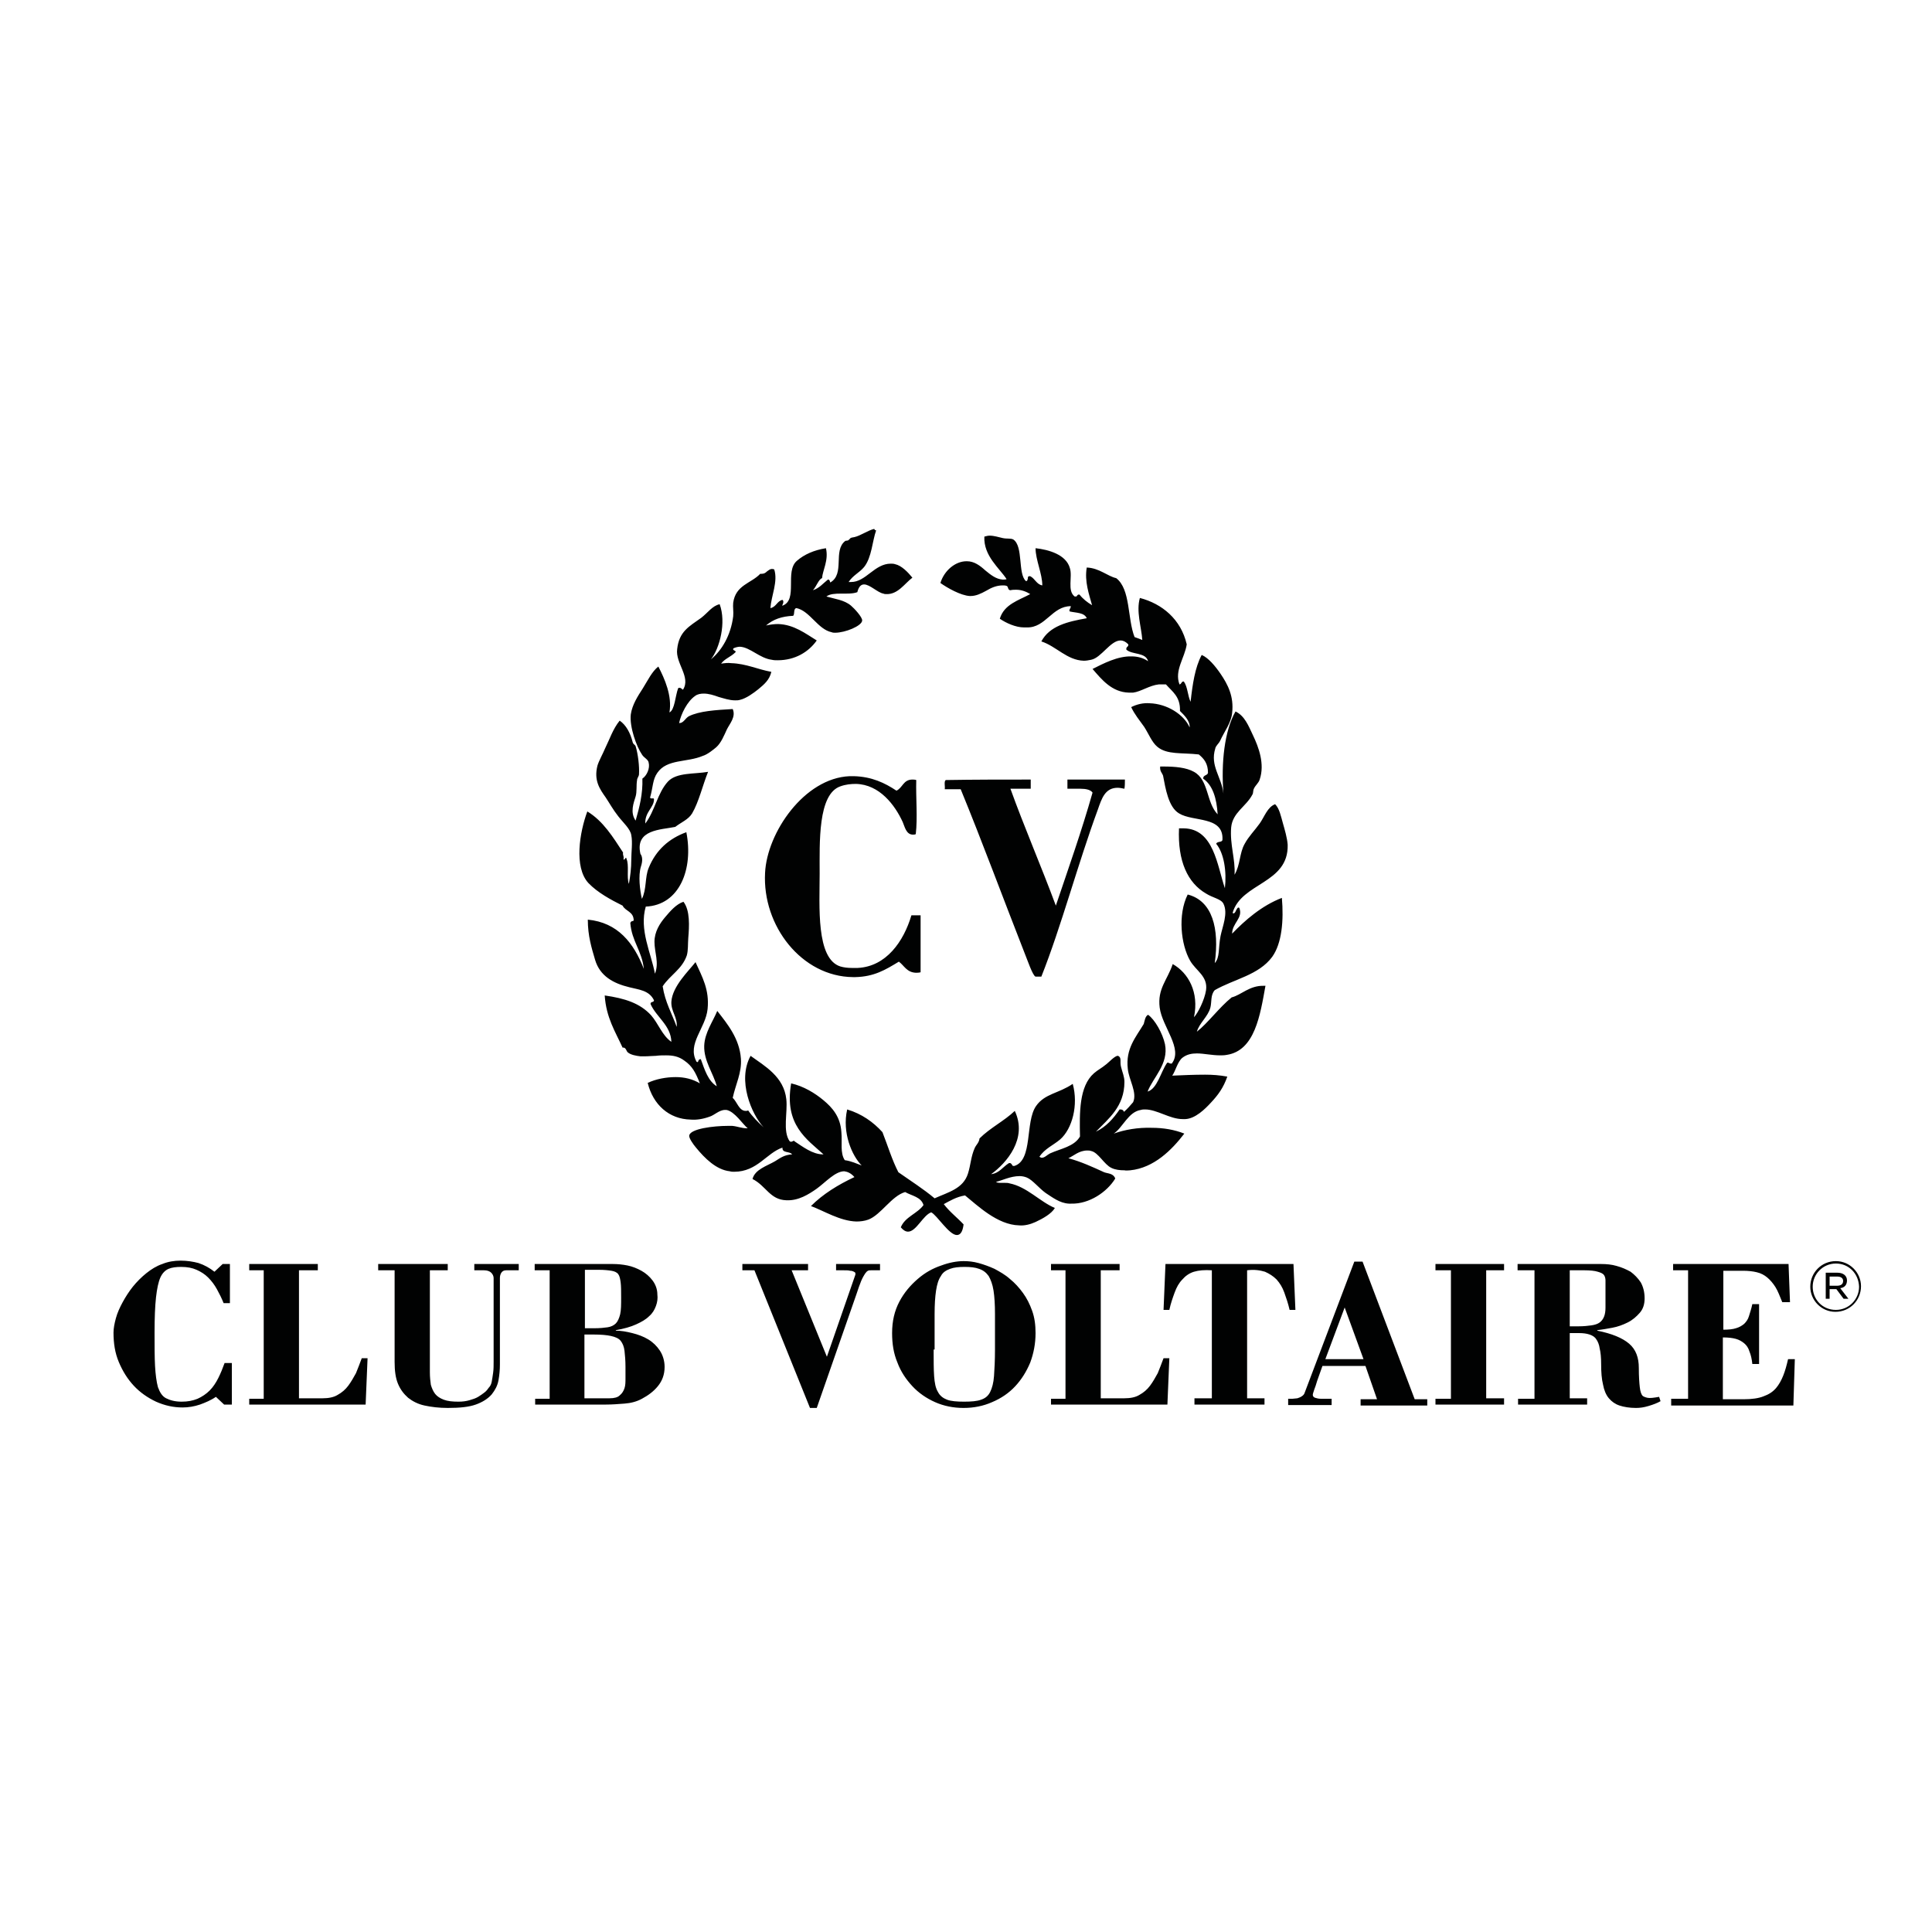 <?xml version="1.0" encoding="utf-8"?>
<!-- Generator: Adobe Illustrator 22.0.1, SVG Export Plug-In . SVG Version: 6.00 Build 0)  -->
<svg version="1.1" id="Laag_1" xmlns="http://www.w3.org/2000/svg" xmlns:xlink="http://www.w3.org/1999/xlink" x="0px" y="0px"
	 viewBox="0 0 400 400" style="enable-background:new 0 0 400 400;" xml:space="preserve">
<style type="text/css">
	.st0{clip-path:url(#SVGID_2_);}
	.st1{clip-path:url(#SVGID_4_);fill:#010202;}
</style>
<g>
	<g>
		<defs>
			<rect id="SVGID_1_" x="9" y="97" width="382" height="206.1"/>
		</defs>
		<clipPath id="SVGID_2_">
			<use xlink:href="#SVGID_1_"  style="overflow:visible;"/>
		</clipPath>
		<g class="st0">
			<defs>
				<rect id="SVGID_3_" x="9" y="97" width="382" height="206.1"/>
			</defs>
			<clipPath id="SVGID_4_">
				<use xlink:href="#SVGID_3_"  style="overflow:visible;"/>
			</clipPath>
			<path class="st1" d="M181.4,109.8c-0.8,2.2-0.9,5.6-2.5,7.6c-1,1.2-2.3,1.7-3.2,3.1c0.2,0,0.3,0,0.5,0c1.5,0,2.7-0.9,4-1.9
				c1.3-1,2.6-1.9,4.2-1.9c0.3,0,0.6,0,0.9,0.1c1.4,0.3,2.7,1.7,3.6,2.8c-1.6,1.2-3,3.5-5.4,3.4c-0.2,0-0.4,0-0.6-0.1
				c-1.2-0.2-2.8-1.9-4-1.9c-0.6,0-1.1,0.4-1.4,1.6c-1.8,0.7-5-0.2-6.4,0.9c1.7,0.5,3.7,0.7,5.1,1.9c0.6,0.5,2.4,2.4,2.3,3.1
				c-0.1,1.1-3.5,2.5-5.6,2.5c-0.2,0-0.5,0-0.7-0.1c-2.9-0.6-4.5-4.4-7.3-5c-0.7,0.1-0.3,1.3-0.7,1.6c-2.3,0.1-4.1,0.7-5.6,2
				c0.9-0.2,1.7-0.3,2.5-0.3c3.3,0.1,5.7,2,8,3.4c-1.7,2.4-4.5,4.1-8.1,4.1c-0.4,0-0.8,0-1.2-0.1c-2.5-0.3-4.5-2.6-6.6-2.7
				c-0.4,0-0.8,0.1-1.3,0.3c-0.5,0.5,0.8,0.5,0.3,0.9c-0.9,0.9-2.2,1.3-2.9,2.3c0.7-0.1,1.4-0.2,2.1-0.1c3.1,0.1,5.5,1.3,8.3,1.8
				c-0.4,1.7-1.5,2.6-2.7,3.6c-1,0.8-2.5,1.9-3.8,2.2c-0.3,0.1-0.7,0.1-1,0.1c-1.2,0-2.3-0.4-3.4-0.7c-1.1-0.4-2.1-0.7-3.1-0.7
				c-0.6,0-1.3,0.1-1.8,0.5c-1.6,1.1-2.9,3.7-3.3,5.6c0,0,0.1,0,0.1,0c0.8,0,1.2-1,1.9-1.4c2.2-1.1,5.6-1.3,9.1-1.5
				c0.7,1.6-0.6,3-1.2,4.2c-0.6,1.3-1.2,2.8-2.2,3.7c-0.6,0.5-1.8,1.5-2.8,1.8c-3.3,1.4-7.4,0.6-9.4,3.5c-1,1.4-0.9,3-1.5,5.1
				c0,0.1,0.1,0.2,0.2,0.2c0.1,0,0.1,0,0.2,0c0.1,0,0.1,0,0.2,0c0.1,0,0.2,0,0.2,0.2c0,1.7-1.9,2.6-1.8,5c2-2.6,2.5-6.3,4.7-8.7
				c1.8-1.9,5.4-1.5,8.3-2c-1.1,2.7-1.9,6.2-3.3,8.6c-0.8,1.3-2.2,1.8-3.5,2.8c-2.9,0.6-8.4,0.5-7.2,5.6c0.4,0.5,0.5,1.4,0.1,2.6
				c-0.6,1.9-0.2,5,0.2,6.7c1-2,0.6-4.5,1.4-6.4c1.5-3.7,4.2-6.1,7.8-7.4c1.5,7.6-1.4,15.1-8.4,15.4c-1.4,4.8,1.1,9.6,1.9,13.9
				c0.9-2.3-0.1-4.4-0.1-6.6c0-2.1,1.1-3.8,2.2-5.1c1.1-1.3,2.3-2.7,3.8-3.2c1.4,1.8,1.2,5.1,1,7.5c-0.1,1.3,0,2.5-0.3,3.6
				c-1,2.9-3.4,4-5,6.4c0.5,3.3,1.9,5.6,2.9,8.4c0.2-2-1.2-3.2-1.1-5.2c0.2-3.2,3.6-6.4,5-8.2c1.4,3.1,2.9,5.7,2.5,9.7
				c-0.4,4-4.3,7.2-2.3,10.9c0.1,0.1,0.2,0.1,0.2,0.1c0.1,0,0.2-0.2,0.2-0.3c0.1-0.2,0.2-0.3,0.4-0.3c0,0,0.1,0,0.1,0
				c0.8,2.2,1.5,4.5,3.3,5.6c-0.7-2.7-2.7-5.2-2.6-8.4c0.1-2.7,1.8-5,2.7-7.2c2.1,2.7,4.6,5.7,4.9,9.9c0.2,2.9-1.1,5.3-1.7,8.1
				c0.9,0.8,1.3,2.7,2.7,2.7c0.2,0,0.3,0,0.5-0.1c0.9,1.3,2,2.4,3.2,3.5c-2.5-2.7-5.5-9.7-2.7-14.8c2.9,2.1,6.9,4.3,7.4,9
				c0.3,2.8-0.8,6.6,0.7,8.7c0.1,0,0.2,0.1,0.2,0.1c0.2,0,0.3-0.1,0.4-0.1c0.1-0.1,0.2-0.1,0.3-0.1c0,0,0.1,0,0.1,0.1
				c1.7,1.1,3.7,2.7,5.9,2.7c0,0,0,0,0.1,0c-3.4-3.1-8.2-6.1-6.7-14.7c2.6,0.6,4.9,2,6.7,3.5c1.8,1.5,3.5,3.4,3.7,6.6
				c0.2,2.1-0.3,4.3,0.7,5.8c1.4,0.2,2.4,0.7,3.5,1.1c-2-2-4.1-6.8-3-11.6c3,0.9,5.4,2.6,7.3,4.7c1.1,2.8,2,5.8,3.3,8.3
				c2.7,1.9,5.1,3.4,7.5,5.4c2.9-1.3,5.9-2,6.9-5.1c0.6-1.9,0.6-3.5,1.4-5.3c0.3-0.7,0.9-1.1,1-2c2.2-2.2,5.1-3.6,7.3-5.7
				c2.7,5.7-1.7,10.8-4.9,13.1c1.7-0.2,2.4-1.5,3.7-2.3c0.1,0,0.1,0,0.2,0c0.2,0,0.3,0.2,0.4,0.3c0.1,0.2,0.1,0.3,0.4,0.3
				c0,0,0.1,0,0.1,0c3.9-1.2,2.2-9.1,4.5-12.4c1.8-2.6,4.7-2.6,7.6-4.6c1.2,4.4-0.1,9.3-2.6,11.5c-1.4,1.2-3.2,1.9-4.3,3.6
				c0.2,0.1,0.3,0.2,0.5,0.2c0.6,0,1.1-0.6,1.7-0.9c2.2-1,5-1.4,6.2-3.5c-0.1-4.9-0.2-10.4,2.9-13.1c0.8-0.7,1.5-1,2.6-1.9
				c0.4-0.3,1.7-1.7,2.3-1.7c0,0,0.1,0,0.1,0c0.8,0.4,0.3,1.2,0.6,2.3c0.3,1.2,0.7,2,0.7,3.1c0,5.1-3.3,7.6-5.9,10.3
				c2.1-1,3.6-2.7,4.9-4.6c0.1,0,0.2,0,0.2,0c0.4,0,0.6,0.2,0.7,0.5c0.7-0.6,1.3-1.3,1.9-2c0.9-2-0.9-4.7-1.1-6.9
				c-0.5-4.2,1.7-6.6,3.3-9.3c0.2-0.7,0.3-1.6,0.9-1.9c1.4,1,3,3.8,3.5,6.1c0.8,4.1-2.5,6.9-3.6,9.8c2-0.6,2.7-4,4-5.9
				c0.1-0.1,0.1-0.1,0.2-0.1c0.1,0,0.2,0.1,0.3,0.1c0.1,0.1,0.2,0.1,0.4,0.1c0,0,0,0,0.1,0c2.4-3.1-2-7.6-2.5-11.6
				c-0.5-3.9,1.6-5.7,2.7-9c3.2,1.8,5.5,5.8,4.4,11c0.8-0.8,2.2-3.6,2.5-5.6c0.4-2.9-2.1-4-3.3-6.1c-1.9-3.3-2.6-9.5-0.5-13.7
				c5.1,1.3,6.6,7,5.6,14.2c1.1-1.2,0.7-3,1.2-5.6c0.4-2,1.6-4.7,0.6-6.7c-0.5-1-2.2-1.2-3.6-2.1c-3.8-2.2-5.9-6.7-5.6-13.5
				c0.3,0,0.7,0,1,0c6.2,0.1,6.9,7.7,8.5,12.4c0.4-3.5-0.2-7.3-1.8-9.2c0.2-0.6,1.3-0.2,1.3-0.9c0.2-4.9-6.1-3.6-9-5.4
				c-2.2-1.3-2.8-5.2-3.3-7.8c-0.2-0.6-0.7-0.9-0.6-1.9c0.2,0,0.5,0,0.7,0c2.4,0,4.7,0.2,6.3,1.1c3.1,1.7,2.5,6.3,4.9,8.8
				c-0.2-3.3-1-6-3-7.4c0-0.8,0.9-0.6,1-1.2c0-1.9-0.8-2.9-1.9-3.8c-3.5-0.4-6.6,0.1-8.6-1.6c-1.1-0.9-1.8-2.7-2.7-4.1
				c-1-1.4-2-2.6-2.7-4.1c1.2-0.6,2.5-0.9,3.8-0.8c3.6,0.1,7.1,2.3,8.3,5c0.1-1.4-1.2-2.6-2-3.4c0.1-3-1.6-4-2.9-5.5
				c-0.1,0-0.2,0-0.3,0c-0.1,0-0.3,0-0.4,0c-0.1,0-0.3,0-0.4,0c-0.1,0-0.3,0-0.4,0c-1.9,0.2-3.7,1.5-5.3,1.7c-0.3,0-0.6,0-0.9,0
				c-3.5-0.1-5.6-2.7-7.5-4.9c2.2-1.1,5.2-2.7,8.1-2.6c1.2,0,2.4,0.3,3.4,1c-0.5-1.9-3.3-1.3-4.5-2.4c-0.1-0.7,0.5-0.5,0.4-1.1
				c-0.6-0.6-1.1-0.8-1.6-0.8c-2.1,0-4,3.6-6.1,4c-0.5,0.1-1,0.2-1.5,0.2c-3.5-0.1-5.7-3-8.8-4c1.7-3.2,5.4-4.1,9.4-4.8
				c-0.5-1.2-2.2-1.1-3.5-1.4c-0.3-0.3,0.2-0.6,0.2-1.1c-3.9,0-5.2,4.5-9.1,4.4H212c-1.7,0-3.7-0.9-5-1.8c0.9-3,3.9-3.8,6.3-5.1
				c-0.8-0.5-1.8-0.9-2.9-0.9c-0.4,0-0.8,0-1.2,0.1c0,0,0,0,0,0c-0.6,0-0.4-0.8-0.8-0.9c-0.3-0.1-0.5-0.1-0.8-0.1
				c-1.3,0-2.4,0.5-3.4,1.1c-1.1,0.6-2.1,1.1-3.3,1.1h-0.1c-1.9-0.1-4.7-1.7-6.1-2.7c0.8-2.6,3.1-4.5,5.4-4.5c0,0,0,0,0.1,0
				c1.5,0,2.7,0.9,3.8,1.9c1.1,0.9,2.2,1.8,3.6,1.9c0.3,0,0.6,0,0.8-0.1c-1.4-2.2-4.8-4.8-4.6-8.8c0.4-0.1,0.7-0.2,1.1-0.2
				c0.9,0,1.8,0.3,2.7,0.5c0.9,0.2,1.7,0,2.2,0.3c2.1,1.4,0.9,7.1,2.6,8.6c0,0,0,0,0.1,0c0.2,0,0.2-0.2,0.3-0.5c0-0.2,0-0.5,0.3-0.5
				c0,0,0.1,0,0.2,0c1,0.5,1.3,1.7,2.5,1.9c0-2.4-1.4-5.3-1.4-7.7c2.7,0.3,6.3,1.3,7.1,4.1c0.6,1.8-0.6,4.7,1,5.9c0.1,0,0.1,0,0.2,0
				c0.2,0,0.3-0.1,0.3-0.2c0.1-0.1,0.2-0.2,0.3-0.2c0,0,0.1,0,0.2,0c0.7,0.9,1.6,1.6,2.6,2.2c-0.6-2.2-1.6-4.9-1.1-7.8
				c2.6,0.1,4.3,1.8,6.1,2.2c3,2.3,2.3,8.4,3.8,12.2c0.6,0.2,1.1,0.4,1.6,0.6c-0.2-2.8-1.3-5.9-0.5-8.7c4.6,1.2,8.5,4.4,9.7,9.6
				c-0.4,2.8-2.6,5.4-1.5,8.3c0,0,0,0,0,0c0.2,0,0.3-0.2,0.4-0.3c0.1-0.2,0.2-0.3,0.4-0.3c0,0,0.1,0,0.1,0c0.8,1.1,0.8,3,1.4,4.2
				c0.4-3.6,0.9-7.1,2.3-9.7c1.4,0.6,2.8,2.3,3.9,3.9c1.5,2.2,2.8,4.7,2.4,8.1c-0.2,2.1-1.6,3.8-2.5,5.8c-0.3,0.6-0.9,1-1,1.6
				c-1.1,3.6,1.3,5.8,1.7,9.3c0,0.1,0,0.1,0,0.2c0-0.1,0-0.1,0-0.2c-0.5-6.3,0.2-13,2.5-17c1.9,0.9,2.7,3,3.6,4.9
				c1.2,2.5,2.5,6,1.4,9.2c-0.2,0.7-0.9,1.2-1.2,1.9c-0.2,0.4-0.1,0.9-0.3,1.2c-1.3,2.5-4.1,3.7-4.4,6.8c-0.3,3.6,0.9,6.6,0.7,9.8
				c1.2-2,1-4.5,2.1-6.4c0.8-1.5,2.1-2.8,3.1-4.2c1-1.4,1.6-3.4,3.2-4c0.9,0.9,1.2,2.5,1.6,3.9c0.4,1.4,0.9,3.1,1,4.5
				c0.2,8.1-9.6,7.8-11.4,14.1c0.1,0.1,0.1,0.1,0.2,0.1c0.2,0,0.4-0.3,0.5-0.6c0.2-0.3,0.3-0.6,0.5-0.6c0.1,0,0.1,0,0.2,0.1
				c0.8,2.1-1.5,3.1-1.5,5.3c2.6-2.7,6.1-5.8,10.3-7.4c0.4,4.7,0,9.4-2,12.2c-2.8,3.8-7.9,4.6-11.9,6.9c-0.9,1-0.6,2.4-0.9,3.6
				c-0.5,1.9-2.3,3.2-2.8,5c2.3-1.8,4.6-5,7.2-7.1c2-0.5,3.7-2.5,6.7-2.4c0.1,0,0.2,0,0.3,0c-1.1,6.1-2.2,13.4-8,14.3
				c-0.5,0.1-1,0.1-1.4,0.1c-0.8,0-1.7-0.1-2.5-0.2c-0.8-0.1-1.6-0.2-2.3-0.2c-1.1,0-2.1,0.2-3,0.9c-1,0.8-1.4,2.7-2.1,3.7
				c2.3-0.1,4.5-0.2,6.8-0.2c1.5,0,3,0.1,4.6,0.4c-0.8,2.3-1.9,3.8-3.4,5.4c-1.2,1.3-3.2,3.3-5.3,3.4c-0.2,0-0.3,0-0.5,0
				c-1.4,0-2.7-0.5-4-1c-1.3-0.5-2.6-1-3.8-1c-0.3,0-0.6,0-0.9,0.1c-2.6,0.4-3.7,3.6-5.6,4.9c2.2-0.8,5-1.3,7.9-1.2
				c2.4,0,4.7,0.4,6.7,1.2c-2.6,3.4-6.3,7.1-11.2,7.6c-0.4,0-0.8,0.1-1.2,0c-0.9,0-1.9-0.1-2.7-0.5c-1.5-0.7-2.7-3.2-4.2-3.5
				c-0.3-0.1-0.5-0.1-0.8-0.1c-1.7,0-2.8,1.1-3.9,1.6c2.6,0.7,5,1.8,7.4,2.9c0.8,0.3,1.9,0.2,2.3,1.3c-1.7,2.8-5.4,5.3-9.1,5.2
				c-0.2,0-0.3,0-0.5,0c-1.9-0.1-3.4-1.3-4.8-2.2c-1.4-1-2.7-2.7-3.9-3.2c-0.5-0.2-1-0.3-1.5-0.3c-1.9,0-3.6,0.9-4.9,1.2
				c0.3,0.2,0.7,0.2,1.1,0.2c0.1,0,0.2,0,0.4,0c0.1,0,0.3,0,0.4,0c0.3,0,0.6,0,0.9,0.1c3.6,0.7,6.3,3.8,9.4,5.1
				c-0.7,1.2-2.5,2.2-4,2.9c-1.1,0.5-2.3,0.8-3.4,0.7c-4.5-0.1-8.6-4.1-11.2-6.2c-1.8,0.3-3.1,1.1-4.4,1.8c1.2,1.6,2.8,2.8,4.1,4.2
				c-0.2,1.6-0.7,2.2-1.4,2.2c-1.6,0-4.1-4.1-5.3-4.7c-1.7,0.6-3.1,4-4.8,4c-0.5,0-1-0.3-1.5-0.9c0.9-2.2,3.4-2.8,4.7-4.6
				c-0.5-1.7-2.4-1.9-3.8-2.7c-2.8,0.8-5,4.7-7.6,5.7c-0.8,0.3-1.7,0.4-2.5,0.4c-3.4-0.1-6.7-2.2-9.4-3.2c2.5-2.5,5.6-4.4,9-6
				c-0.7-0.8-1.4-1.1-2.1-1.2c-1.9,0-3.9,2.3-5.7,3.6c-1.7,1.2-3.8,2.5-6.2,2.4h-0.1c-3.4-0.1-4.2-3-7-4.4c0.5-2,3-2.7,4.7-3.7
				c1.1-0.7,1.9-1.3,3.5-1.4c-0.5-0.7-2.1-0.2-2-1.4c-3.3,1.1-5.2,5-10,5c-0.3,0-0.6,0-0.9-0.1c-2.8-0.3-5.2-2.7-7-4.9
				c-0.6-0.7-1.5-2-1.4-2.5c0.2-1.4,5-2,8-2c0.3,0,0.6,0,0.9,0c1.1,0.1,1.9,0.5,3.1,0.5c0,0,0.1,0,0.1,0c-1-0.8-2.7-3.5-4.4-3.8
				c-0.1,0-0.2,0-0.3,0c-1.2,0-2.2,1.1-3.2,1.4c-1.4,0.5-2.7,0.7-3.9,0.6c-4.5-0.1-7.8-3.1-8.9-7.6c1.7-0.8,3.8-1.2,5.8-1.2
				c1.8,0,3.5,0.4,5,1.3c-0.9-2.3-1.6-3.6-3.2-4.7c-1.2-0.9-2.4-1.1-3.8-1.1c-0.7,0-1.4,0-2.1,0.1c-0.7,0-1.5,0.1-2.3,0.1
				c-0.3,0-0.6,0-0.9,0c-0.9-0.1-2-0.3-2.6-0.8c-0.3-0.2-0.4-1-0.9-1c0,0-0.1,0-0.2,0c-1.5-3.3-3.4-6.2-3.7-10.8
				c4.2,0.6,7.3,1.6,9.6,4.1c1.5,1.7,2.3,4.2,4.2,5.5c-0.1-3.4-3.1-5.1-4.3-7.8c-0.1-0.6,0.7-0.3,0.7-0.8c-1-2.1-3.2-2.2-5.1-2.7
				c-3.3-0.8-6.1-2.3-7.1-5.7c-0.7-2.4-1.5-4.9-1.5-8.3c6.2,0.6,9.5,4.8,11.6,10.2c-0.4-3.8-2.5-5.7-2.8-9.5
				c0.2-0.5,0.4-0.3,0.7-0.5c0-1.9-1.7-1.9-2.3-3.1c-2.4-1.2-5.2-2.7-7.1-4.7c-3-3.3-1.8-10.5-0.2-14.8c3.3,2,5.3,5.3,7.4,8.5
				c-0.1,0.6,0.2,0.7,0.1,1.3c0,0.1,0,0.2,0.1,0.2c0,0,0.1-0.1,0.2-0.2c0.1-0.1,0.1-0.2,0.2-0.2c0,0,0.1,0,0.1,0.2
				c0.6,1.3,0,3.8,0.5,5.2c0.3-1.6,0.5-3.3,0.5-5c0-1.6,0.3-3.6,0-5.1c-0.2-1.3-1.7-2.6-2.7-3.9c-1.1-1.4-1.8-2.7-2.6-3.9
				c-1.2-1.7-2.5-3.5-1.7-6.6c0.3-1,1.1-2.4,1.6-3.6c0.9-1.8,1.6-4,3-5.7c1.3,0.9,2.2,2.5,2.7,4.5c0.1,0.4,0.5,0.5,0.6,0.8
				c0.5,1.6,0.8,4.2,0.7,5.8c0,0.4-0.4,0.8-0.4,1.2c-0.2,1.1,0,2.4-0.3,3.4c-0.4,1.3-1.2,3.3,0,5c0.8-2.8,1.5-5.5,1.4-8.7
				c0.9-0.6,1.6-2.1,1.3-3.3c-0.1-0.7-1-1-1.4-1.7c-1.1-1.6-2.6-5.7-2.3-8.3c0.3-2,1.4-3.7,2.5-5.4c1-1.6,1.9-3.5,3.2-4.5
				c1.3,2.5,2.9,6.1,2.3,9.5c1.1-0.5,1.2-3.4,1.8-5c0.1-0.1,0.2-0.1,0.3-0.1c0.3,0,0.5,0.3,0.7,0.4c1.7-2.6-1.6-5.5-1.2-8.4
				c0.4-3.7,2.5-4.7,5-6.5c1.3-1,2.3-2.5,3.8-2.8c1.4,3.8,0,9.1-1.8,11.4c2.2-1.8,4.1-4.9,4.6-8.9c0.1-1-0.1-1.9,0-2.8
				c0.5-3.7,3.7-4,5.6-6c0.1,0,0.2,0,0.3,0c0.5,0,0.8-0.2,1.1-0.5c0.3-0.2,0.6-0.5,1-0.5c0.1,0,0.3,0,0.5,0.1c0.8,2.5-0.6,5.4-0.8,8
				c1.2-0.2,1.4-1.5,2.5-1.7c0.5,0.4-0.2,1.2,0,1.2c3.3-1.2,0.4-7.1,3-9.3c1.5-1.3,3.5-2.2,6-2.6c0.6,2.5-0.7,4.6-0.8,6.2
				c-0.7,0.2-1.2,1.8-1.9,2.5c1.3-0.4,2.1-1.4,3.1-2.2c0,0,0,0,0.1,0c0.3,0,0.3,0.4,0.4,0.6c3.1-1.8,0.5-6.6,3.1-8.6
				c0.1-0.1,0.5,0,0.7-0.2c0.6-0.5,0.1-0.4,1.2-0.6c1.3-0.3,2.8-1.4,4.1-1.7C181.1,109.8,181.3,109.8,181.4,109.8 M176.8,160.7
				c-0.3,0-0.6,0-0.9,0c-9.4,0.4-17.1,11.7-17.5,20c-0.6,11,7.6,21.5,18.2,21.6c0.2,0,0.4,0,0.5,0c3.9-0.1,6.2-1.5,9-3.2
				c1.1,0.8,1.6,2.2,3.5,2.3c0.3,0,0.6,0,1-0.1c0-3.9,0-7.9,0-11.8c-0.6,0-1.3,0-1.9,0c-1.6,5.4-5.2,10.6-11.1,10.9
				c-0.4,0-0.8,0-1.3,0c-0.8,0-1.6-0.1-2.3-0.3c-5.1-1.6-4.3-12.6-4.3-19.2c0-6.4-0.4-16.5,4.3-18.1c1.1-0.4,2.2-0.5,3.2-0.5
				c4.9,0.1,8.1,4.4,9.7,7.9c0.4,0.9,0.7,2.6,2.1,2.6c0.2,0,0.4,0,0.6-0.1c0.4-3.4,0-7.5,0.1-11.2c-0.3-0.1-0.6-0.1-0.8-0.1
				c-1.9,0-2,1.7-3.3,2.3C183.2,162.1,180.5,160.8,176.8,160.7 M232.9,161.4c-4,0-8,0-11.9,0c0,0.6,0,1.3,0,1.9c0.1,0,0.2,0,0.3,0
				c0.4,0,0.8,0,1.2,0c0.4,0,0.8,0,1.2,0c1.1,0,2.1,0.2,2.5,0.8c-2.3,8.1-5,15.7-7.6,23.4c-3-8.1-6.6-16.4-9.4-24.2
				c1.4,0,2.8,0,4.2,0c0-0.6,0-1.3,0-1.9c-5.9,0-11.7,0-17.6,0.1c-0.4,0.3-0.1,1.3-0.2,1.9c1.1,0,2.2,0,3.3,0
				c4.4,10.7,8.9,22.9,13.3,34.1c0.5,1.2,1.6,4.5,2.2,4.7c0.1,0,0.1,0,0.2,0c0.1,0,0.3,0,0.4,0c0.1,0,0.3,0,0.4,0c0.1,0,0.1,0,0.2,0
				c4.1-10.3,7.6-23.5,11.7-34.6c0.8-2.3,1.5-4.5,4.1-4.5c0.4,0,0.9,0.1,1.4,0.2C232.9,162.7,232.9,162.1,232.9,161.4"/>
			<path class="st1" d="M46.1,261.7h1.5v8.1h-1.3c-0.4-1-0.9-2-1.4-2.9c-0.5-0.9-1.1-1.7-1.8-2.4c-0.7-0.7-1.5-1.2-2.4-1.6
				c-0.9-0.4-1.9-0.6-3.2-0.6c-1,0-1.9,0.1-2.6,0.4c-0.7,0.3-1.3,0.9-1.7,1.8c-0.4,0.9-0.7,2.3-0.9,4.1c-0.2,1.8-0.3,4.2-0.3,7.3
				c0,2.8,0,5.1,0.1,6.9c0.1,1.8,0.3,3.3,0.6,4.4c0.4,1.1,0.9,1.9,1.7,2.3c0.8,0.4,1.8,0.7,3.2,0.7c1.3,0,2.3-0.2,3.3-0.6
				c0.9-0.4,1.8-1,2.5-1.7c0.7-0.7,1.3-1.6,1.8-2.6c0.5-1,0.9-2,1.3-3.1h1.5v8.6h-1.6l-1.7-1.6c-1,0.7-2.2,1.2-3.3,1.6
				c-1.2,0.4-2.4,0.6-3.6,0.6c-1.9,0-3.7-0.4-5.5-1.2c-1.7-0.8-3.3-1.9-4.6-3.3c-1.3-1.4-2.3-3-3.1-4.9c-0.8-1.9-1.1-3.9-1.1-6.1
				c0-0.9,0.2-1.9,0.5-3c0.3-1.1,0.8-2.2,1.4-3.3c0.6-1.1,1.3-2.2,2.1-3.2c0.8-1,1.8-2,2.8-2.8c1-0.8,2.1-1.5,3.3-1.9
				c1.2-0.5,2.5-0.7,3.8-0.7c1.3,0,2.6,0.2,3.7,0.5c1.2,0.4,2.3,1,3.3,1.8L46.1,261.7z M51.6,290.9v-1.3h3V263h-3v-1.3h14.2v1.3
				h-3.9v26.5h4.9c1.2,0,2.3-0.2,3.1-0.7c0.9-0.5,1.6-1.1,2.2-1.9c0.6-0.8,1.1-1.7,1.6-2.6c0.4-1,0.8-2,1.2-3.1h1.2l-0.4,9.6H51.6z
				 M78.3,261.7h14.4v1.3H89v21.1c0,1,0.1,1.9,0.2,2.6c0.2,0.7,0.5,1.4,0.9,1.9c0.4,0.5,1,0.9,1.8,1.2c0.8,0.3,1.8,0.4,3,0.4
				c0.9,0,1.6-0.1,2.3-0.3c0.7-0.2,1.3-0.4,1.8-0.7c0.5-0.3,0.9-0.6,1.3-0.9c0.4-0.3,0.7-0.7,0.9-1c0.3-0.3,0.5-0.7,0.6-1.2
				c0.1-0.5,0.2-1.2,0.3-1.9c0.1-0.7,0.1-1.5,0.1-2.3c0-0.8,0-1.7,0-2.6v-14.7c0-0.4-0.2-0.8-0.5-1.1c-0.3-0.3-0.8-0.5-1.5-0.5h-2
				v-1.3h9.2v1.3h-2.6c-0.5,0-0.8,0.2-1,0.5c-0.2,0.3-0.3,0.7-0.3,1.1v17.9c0,1.1-0.1,2.2-0.3,3.3c-0.2,1.1-0.7,2-1.4,2.9
				c-0.8,0.9-1.9,1.6-3.3,2.1c-1.4,0.5-3.3,0.7-5.8,0.7c-1.8,0-3.4-0.2-4.8-0.5c-1.4-0.3-2.5-0.9-3.4-1.6c-0.9-0.8-1.6-1.7-2.1-2.9
				c-0.5-1.2-0.7-2.7-0.7-4.5V263h-3.4V261.7z M110.8,290.9v-1.3h3V263h-3.1v-1.3h16.2c1,0,2,0.1,3,0.3c1,0.2,2,0.6,2.9,1.1
				c0.9,0.5,1.7,1.2,2.3,2c0.6,0.8,1,1.8,1,2.9c0.1,0.8,0,1.6-0.3,2.4c-0.3,0.8-0.7,1.5-1.4,2.1c-0.7,0.7-1.6,1.2-2.7,1.7
				c-1.1,0.5-2.5,0.9-4.2,1.2v0.1c1.1,0,2.2,0.2,3.4,0.5c1.2,0.3,2.3,0.7,3.3,1.3c1,0.6,1.8,1.4,2.4,2.3c0.6,0.9,1,2.1,1,3.4
				c0,1.6-0.5,2.9-1.4,4c-0.9,1.1-2,1.9-3.3,2.6c-1.1,0.6-2.3,0.9-3.6,1c-1.3,0.1-2.6,0.2-3.8,0.2H110.8z M121.1,275h1.9
				c1.2,0,2.1-0.1,2.8-0.2c0.7-0.1,1.3-0.4,1.7-0.8c0.4-0.4,0.7-1.1,0.9-1.9c0.2-0.9,0.2-2,0.2-3.5c0-1.3,0-2.3-0.1-3.1
				c-0.1-0.7-0.2-1.3-0.5-1.7c-0.3-0.4-0.8-0.6-1.4-0.7c-0.6-0.1-1.5-0.2-2.6-0.2h-2.9V275z M126.2,289.5c1,0,1.7-0.2,2.1-0.6
				c0.5-0.4,0.8-0.9,1-1.5c0.2-0.6,0.2-1.3,0.2-2.1c0-0.8,0-1.5,0-2.3c0-1.3-0.1-2.4-0.2-3.3c-0.1-0.9-0.4-1.6-0.8-2.1
				c-0.4-0.5-1.1-0.8-2-1c-0.9-0.2-2.1-0.3-3.6-0.3h-1.9v13.2H126.2z M153.8,261.7h13.5v1.3h-3.4l7.3,17.9l5.9-17c0-0.1,0-0.2,0-0.3
				c0-0.1-0.1-0.2-0.3-0.3c-0.2-0.1-0.4-0.2-0.8-0.2c-0.3-0.1-0.8-0.1-1.4-0.1h-1.5v-1.3h9.1v1.3h-1.8c-0.3,0-0.5,0-0.7,0.1
				c-0.2,0.1-0.4,0.3-0.6,0.6c-0.2,0.3-0.5,0.8-0.8,1.5c-0.3,0.7-0.6,1.6-1,2.8l-8.2,23.5h-1.4L156.2,263h-2.5V261.7z M199.5,261.1
				c1,0,2,0.1,3.1,0.4c1.1,0.3,2.2,0.7,3.3,1.2c1.1,0.6,2.2,1.2,3.2,2.1c1,0.8,1.9,1.8,2.7,2.9c0.8,1.1,1.4,2.3,1.9,3.7
				c0.5,1.4,0.7,2.9,0.7,4.6c0,2.2-0.4,4.2-1.1,6.1c-0.8,1.9-1.8,3.5-3.1,4.9c-1.3,1.4-2.9,2.5-4.8,3.3c-1.8,0.8-3.8,1.2-5.9,1.2
				c-2.1,0-4.1-0.4-5.9-1.2c-1.8-0.8-3.4-1.9-4.7-3.3c-1.3-1.4-2.4-3-3.1-4.9c-0.8-1.9-1.1-3.9-1.1-6.1c0-2.5,0.5-4.6,1.5-6.5
				c1-1.9,2.3-3.4,3.8-4.7c1.5-1.3,3.1-2.2,4.9-2.8C196.5,261.4,198.1,261.1,199.5,261.1 M193.3,279.4c0,2.3,0,4.1,0.1,5.5
				c0.1,1.4,0.3,2.5,0.8,3.3c0.4,0.8,1.1,1.3,1.9,1.6c0.8,0.3,2,0.4,3.5,0.4c1.5,0,2.7-0.1,3.5-0.4c0.9-0.3,1.5-0.8,1.9-1.6
				c0.4-0.8,0.7-1.9,0.8-3.3c0.1-1.4,0.2-3.3,0.2-5.5v-7.3c0-2-0.1-3.6-0.3-4.9c-0.2-1.3-0.6-2.3-1-3c-0.5-0.7-1.1-1.2-2-1.5
				c-0.8-0.3-1.8-0.4-3-0.4c-1.2,0-2.2,0.1-3,0.4c-0.8,0.3-1.5,0.7-1.9,1.5c-0.5,0.7-0.8,1.7-1,3c-0.2,1.3-0.3,2.9-0.3,4.9V279.4z
				 M217.6,290.9v-1.3h3V263h-3v-1.3h14.2v1.3h-3.9v26.5h4.9c1.2,0,2.3-0.2,3.1-0.7c0.9-0.5,1.6-1.1,2.2-1.9
				c0.6-0.8,1.1-1.7,1.6-2.6c0.4-1,0.8-2,1.2-3.1h1.2l-0.4,9.6H217.6z M241.3,261.7h26.5l0.4,9.5H267c-0.3-1.3-0.7-2.5-1.1-3.6
				c-0.4-1.1-0.9-1.9-1.6-2.7c-0.7-0.7-1.5-1.2-2.4-1.6c-1-0.3-2.2-0.5-3.7-0.3v26.5h3.6v1.3h-14.5v-1.3h3.6V263
				c-1.5-0.1-2.7,0-3.7,0.3c-1,0.3-1.8,0.9-2.4,1.6c-0.7,0.7-1.2,1.6-1.6,2.7c-0.4,1.1-0.8,2.2-1.1,3.6h-1.2L241.3,261.7z
				 M266.7,290.9v-1.3c0.3,0,0.6,0,0.9,0c0.3,0,0.7-0.1,1-0.1c0.3-0.1,0.6-0.2,0.9-0.4c0.3-0.2,0.5-0.4,0.6-0.7l10.3-27.2h1.7
				l10.8,28.5h2.6v1.3h-13.8v-1.3h3.4l-2.4-6.9h-8.9l-1.1,3.1c-0.2,0.7-0.4,1.3-0.6,1.8c-0.2,0.6-0.3,0.9-0.3,1.1
				c0,0.3,0.2,0.5,0.5,0.6c0.3,0.1,0.7,0.2,1.2,0.2c0.5,0,0.9,0,1.3,0c0.4,0,0.7,0,0.9,0v1.3H266.7z M274.4,281.4h7.9l-3.9-10.7
				L274.4,281.4z M297.2,290.9v-1.3h3.2V263h-3.2v-1.3h14.2v1.3h-3.7v26.5h3.7v1.3H297.2z M314.3,290.9v-1.3h3.4V263h-3.5v-1.3h17.3
				c1.1,0,2.2,0.1,3.2,0.4c1.1,0.3,2,0.7,2.9,1.2c0.8,0.6,1.5,1.3,2.1,2.2c0.5,0.9,0.8,2,0.8,3.3c0,1.2-0.3,2.2-1,3
				c-0.7,0.8-1.5,1.5-2.5,2c-1,0.5-2.1,0.9-3.2,1.1c-1.1,0.2-2.2,0.4-3.1,0.5v0.1c3,0.6,5.2,1.5,6.6,2.7c1.4,1.2,2,2.9,2,5
				c0,1.8,0.1,3.1,0.2,4c0.1,0.9,0.3,1.5,0.6,1.8c0.1,0.1,0.5,0.3,1,0.4c0.5,0.1,1.3,0,2.4-0.2l0.3,0.9c-0.7,0.4-1.5,0.7-2.5,1
				c-1,0.3-1.8,0.4-2.6,0.4c-1.3,0-2.5-0.2-3.4-0.5c-0.9-0.3-1.6-0.8-2.2-1.5c-0.6-0.7-1-1.7-1.2-2.8c-0.3-1.2-0.4-2.6-0.4-4.3
				c0-1.3-0.1-2.4-0.3-3.2c-0.1-0.8-0.4-1.5-0.7-1.9c-0.3-0.5-0.8-0.8-1.4-1c-0.6-0.2-1.3-0.3-2.2-0.3H325v13.5h3.6v1.3H314.3z
				 M325,274.6h1.8c1.1,0,2-0.1,2.7-0.2c0.7-0.1,1.3-0.3,1.7-0.6c0.4-0.3,0.7-0.7,0.9-1.2c0.2-0.5,0.3-1.1,0.3-1.9v-4.2
				c0-0.5,0-1,0-1.4c0-0.4-0.1-0.8-0.3-1.1c-0.2-0.3-0.6-0.5-1.3-0.7c-0.6-0.2-1.6-0.3-2.8-0.3H325V274.6z M346,290.9v-1.3h3.5V263
				h-3.1v-1.3h23.9l0.3,7.9H369c-0.5-1.2-0.9-2.3-1.4-3.1c-0.5-0.8-1.1-1.5-1.7-2c-0.6-0.5-1.3-0.9-2.2-1.1
				c-0.8-0.2-1.8-0.3-2.8-0.3h-4.1v12.2c1.1,0,2-0.1,2.6-0.3c0.7-0.2,1.2-0.5,1.7-0.9c0.4-0.4,0.8-0.9,1-1.6
				c0.2-0.7,0.5-1.5,0.7-2.5h1.4v12.4h-1.4c-0.1-1-0.3-1.9-0.6-2.6c-0.2-0.7-0.6-1.3-1.1-1.7c-0.5-0.4-1-0.7-1.7-0.9
				c-0.7-0.2-1.6-0.3-2.7-0.3v12.8h4.3c1.7,0,3.1-0.2,4.1-0.6c1.1-0.4,1.9-0.9,2.6-1.7c0.6-0.7,1.1-1.6,1.5-2.6c0.4-1,0.7-2.1,1-3.4
				h1.4l-0.3,9.6H346z M380,271.6c-2.9,0-5.2-2.4-5.2-5.2c0-2.9,2.3-5.3,5.3-5.3c2.9,0,5.2,2.4,5.2,5.2
				C385.3,269.2,383,271.6,380,271.6 M380.1,261.6c-2.7,0-4.8,2.2-4.8,4.8c0,2.6,2,4.8,4.8,4.8c2.7,0,4.8-2.2,4.8-4.8
				C384.8,263.7,382.8,261.6,380.1,261.6 M381,266.7l1.7,2.2h-1l-1.5-2h-1.4v2H378v-5.4h2.4c1.2,0,2,0.6,2,1.6
				C382.4,266,381.9,266.6,381,266.7 M380.4,264.3h-1.6v1.9h1.5c0.8,0,1.3-0.3,1.3-1C381.6,264.6,381.1,264.3,380.4,264.3"/>
		</g>
	</g>
</g>
</svg>
